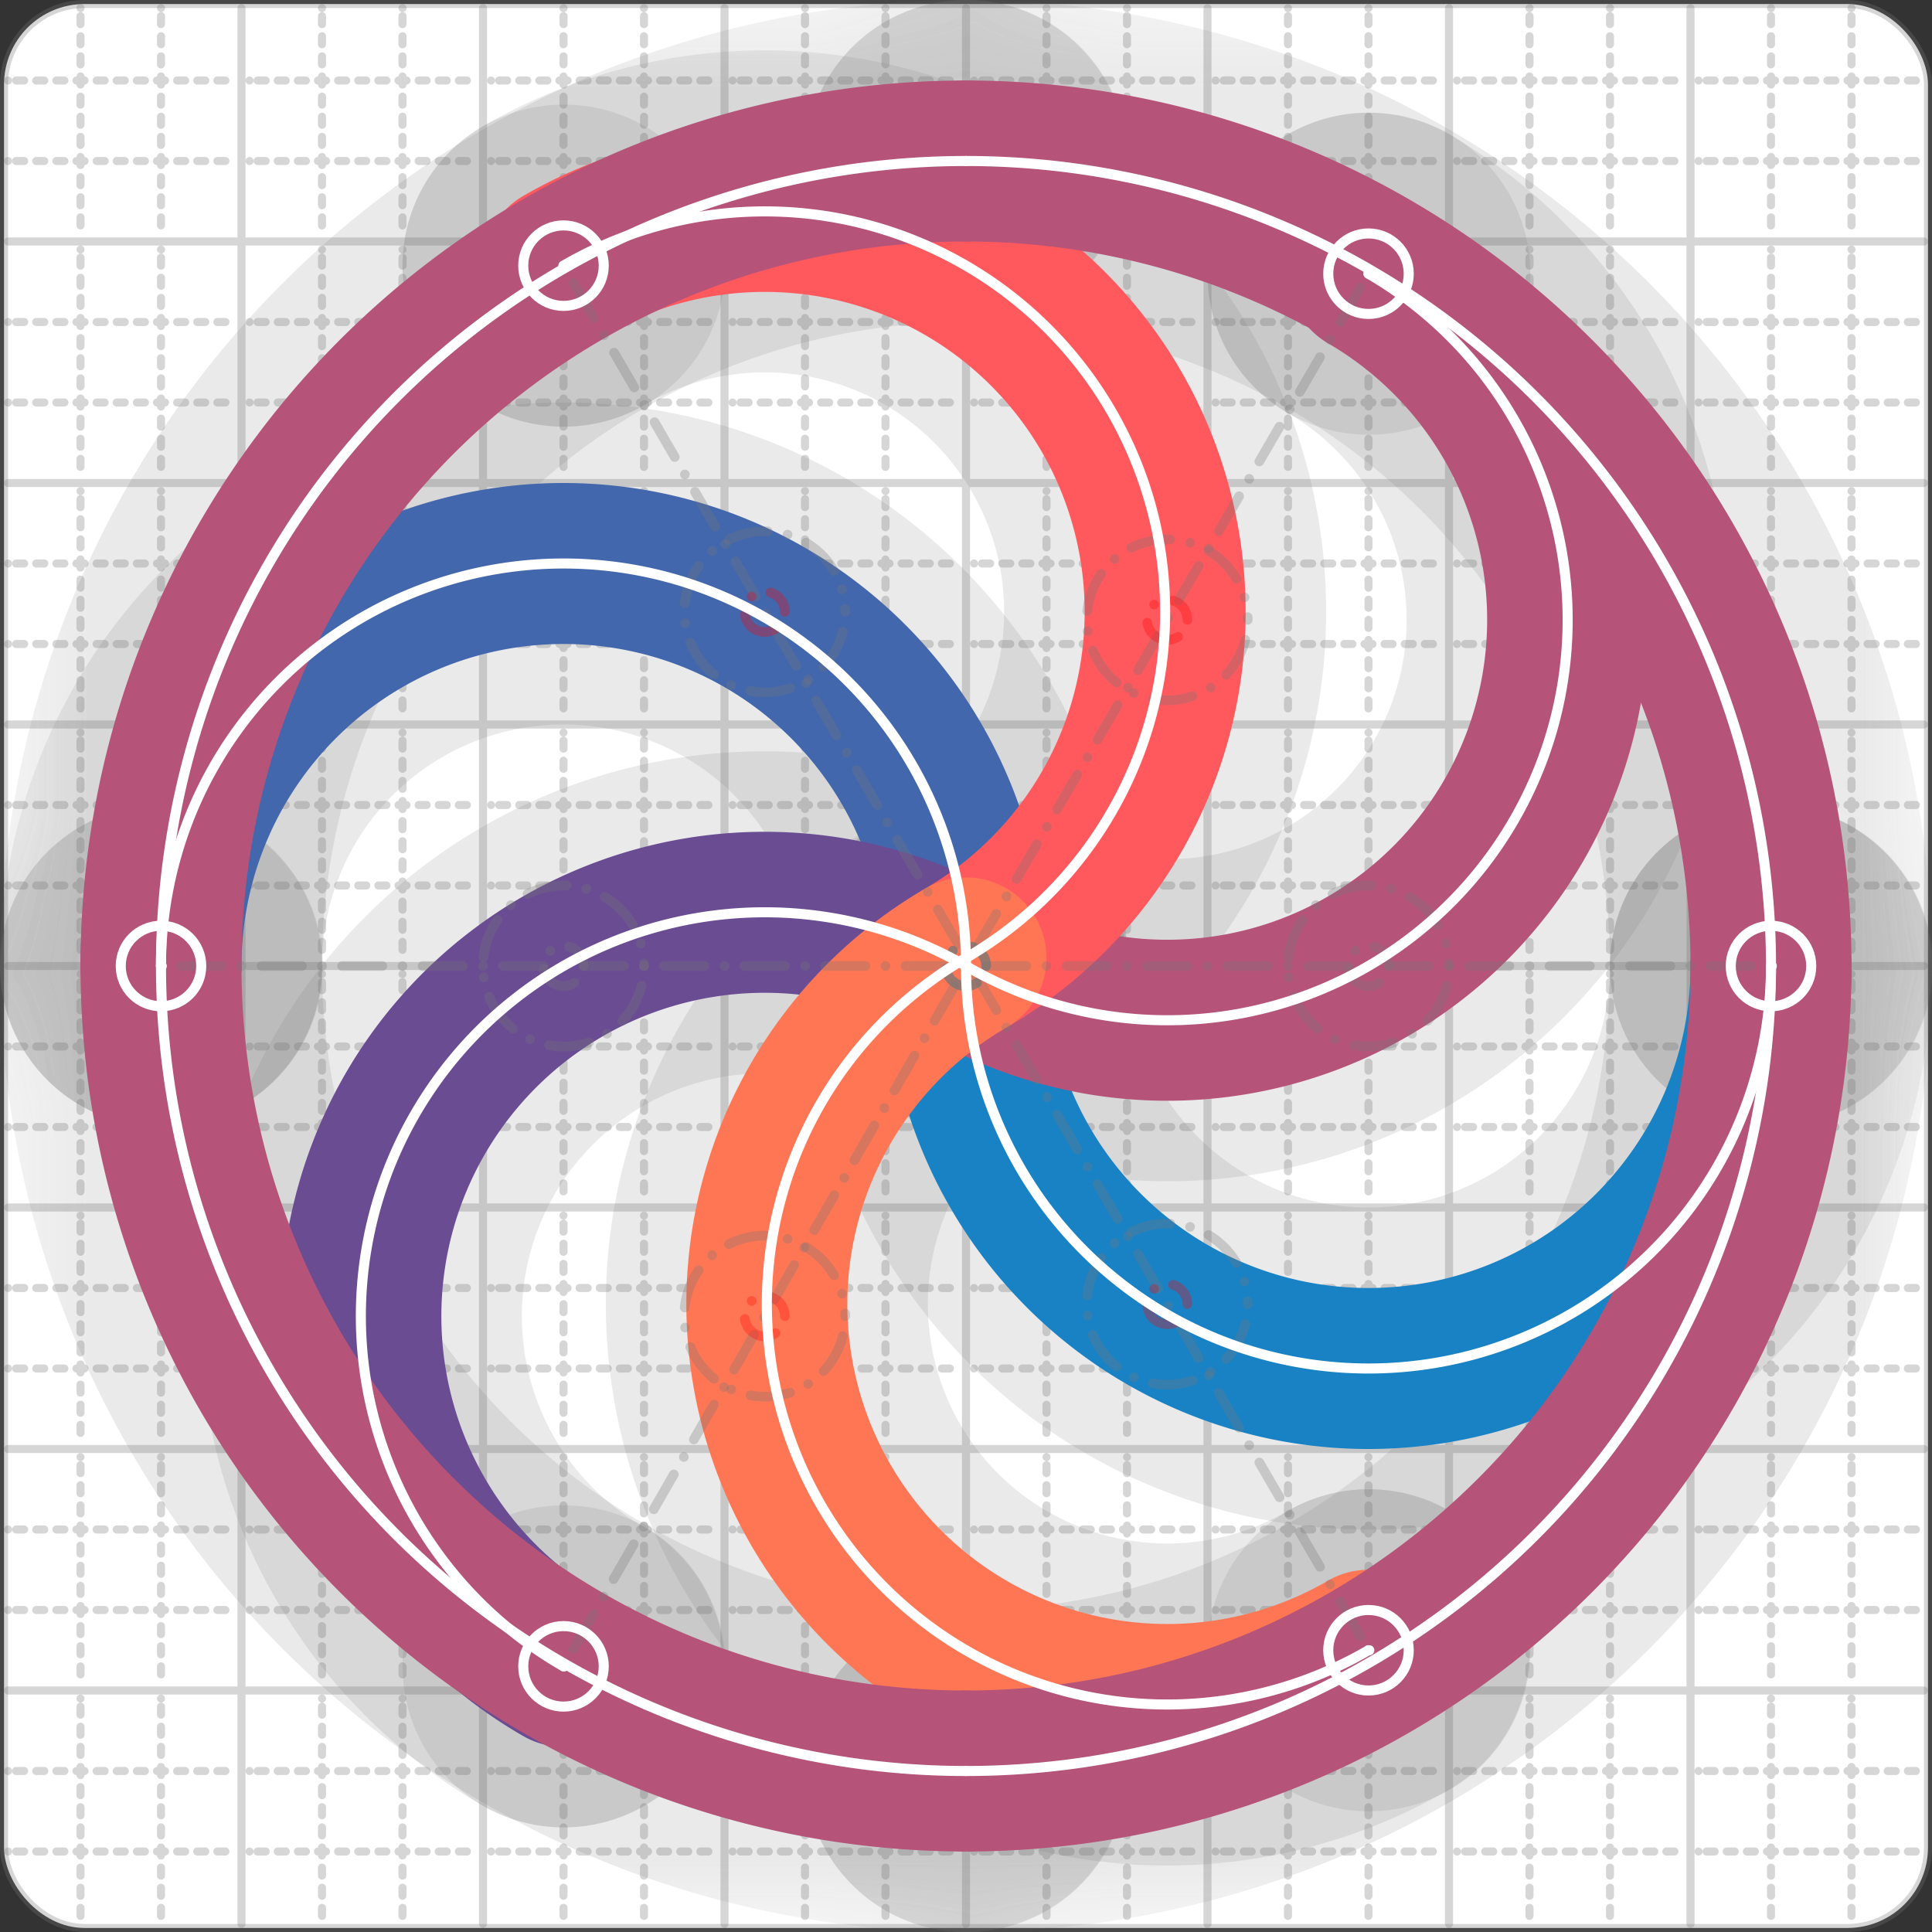 <svg xmlns="http://www.w3.org/2000/svg" width="24" height="24" viewBox="0 0 24 24" fill="none" stroke="currentColor" stroke-width="2" stroke-linecap="round" stroke-linejoin="round"><rect x="0" y="0" width="24" height="24" fill="#333333" stroke="none"/><style>
  @media screen and (prefers-color-scheme: light) {
    .svg-preview-grid-rect { fill: none }
  }
  @media screen and (prefers-color-scheme: dark) {
    .svg-preview-grid-rect { fill: none }
    .svg
    .svg-preview-grid-group,
    .svg-preview-radii-group,
    .svg-preview-shadow-mask-group,
    .svg-preview-shadow-group {
      stroke: #fff;
    }
  }
</style><g class="svg-preview-grid-group" stroke-linecap="butt" stroke-width="0.1" stroke="#777" stroke-opacity="0.3"><rect class="svg-preview-grid-rect" width="23.9" height="23.9" x="0.05" y="0.05" rx="1" fill="#fff"></rect><path stroke-dasharray="0 0.1 0.1 0.15 0.1 0.15 0.1 0.15 0.1 0.15 0.1 0.15 0.1 0.15 0.1 0.15 0.1 0.15 0.1 0.15 0.1 0.15 0.1 0.15 0 0.15" stroke-width="0.1" d="M0.1 1h23.8M1 0.1v23.8M0.1 2h23.8M2 0.1v23.8M0.1 4h23.8M4 0.1v23.8M0.1 5h23.8M5 0.1v23.8M0.1 7h23.8M7 0.1v23.8M0.1 8h23.8M8 0.1v23.8M0.1 10h23.8M10 0.1v23.8M0.1 11h23.8M11 0.1v23.8M0.1 13h23.8M13 0.1v23.8M0.1 14h23.8M14 0.1v23.8M0.1 16h23.8M16 0.1v23.8M0.1 17h23.8M17 0.1v23.8M0.1 19h23.8M19 0.1v23.8M0.1 20h23.8M20 0.1v23.8M0.1 22h23.8M22 0.1v23.8M0.1 23h23.8M23 0.1v23.8"></path><path d="M0.1 3h23.8M3 0.1v23.8M0.1 6h23.8M6 0.1v23.8M0.1 9h23.8M9 0.1v23.8M0.1 12h23.8M12 0.1v23.8M0.1 15h23.8M15 0.1v23.8M0.1 18h23.8M18 0.1v23.8M0.1 21h23.8M21 0.1v23.8"></path></g><g class="svg-preview-shadow-mask-group" stroke-width="4" stroke="#777" stroke-opacity="0.15"><mask id="svg-preview-shadow-mask-0" maskUnits="userSpaceOnUse" stroke-opacity="1" stroke-width="4" stroke="#000"><rect x="0" y="0" width="24" height="24" fill="#fff" stroke="none" rx="1"></rect><path d="M22 12h.01M12 12h.01M2 12h.01"></path></mask><mask id="svg-preview-shadow-mask-1" maskUnits="userSpaceOnUse" stroke-opacity="1" stroke-width="4" stroke="#000"><rect x="0" y="0" width="24" height="24" fill="#fff" stroke="none" rx="1"></rect><path d="M7 20.7h.01M12 12h.01M17 3.4h.01"></path></mask><mask id="svg-preview-shadow-mask-2" maskUnits="userSpaceOnUse" stroke-opacity="1" stroke-width="4" stroke="#000"><rect x="0" y="0" width="24" height="24" fill="#fff" stroke="none" rx="1"></rect><path d="M7 3.3h.01M12 11.9h.01M17 20.5h.01"></path></mask><mask id="svg-preview-shadow-mask-3" maskUnits="userSpaceOnUse" stroke-opacity="1" stroke-width="4" stroke="#000"><rect x="0" y="0" width="24" height="24" fill="#fff" stroke="none" rx="1"></rect><path d="M12 2h.01M22 12h.01M12 22h.01M2 12h.01"></path></mask></g><g class="svg-preview-shadow-group" stroke-width="4" stroke="#777" stroke-opacity="0.15"><path mask="url(#svg-preview-shadow-mask-0)" d="M 22 12 A1 1 0 0 1 12 12"></path><path mask="url(#svg-preview-shadow-mask-0)" d="M 12 12 A1 1 0 0 0 2 12"></path><path mask="url(#svg-preview-shadow-mask-1)" d="M 7 20.7 A1 1 0 1 1 12 12"></path><path mask="url(#svg-preview-shadow-mask-1)" d="M 12 12 A1 1 0 1 0 17 3.4"></path><path mask="url(#svg-preview-shadow-mask-2)" d="M 7 3.3 A1 1 0 1 1 12 11.9"></path><path mask="url(#svg-preview-shadow-mask-2)" d="M 12 11.9 A1 1 0 1 0 17 20.5"></path><path mask="url(#svg-preview-shadow-mask-3)" d="M 12 2 A10 10 0 0 1 22 12"></path><path mask="url(#svg-preview-shadow-mask-3)" d="M 22 12 A10 10 0 0 1 12 22"></path><path mask="url(#svg-preview-shadow-mask-3)" d="M 12 22 A10 10 0 0 1 2 12"></path><path mask="url(#svg-preview-shadow-mask-3)" d="M 2 12 A10 10 0 0 1 12 2"></path><path d="M22 12h.01M12 12h.01M2 12h.01M7 20.7h.01M17 3.4h.01M7 3.3h.01M12 11.9h.01M17 20.5h.01M12 2h.01M12 22h.01"></path></g><g class="svg-preview-handles-group" stroke-width="0.12" stroke="#777" stroke-opacity="0.6"></g><g class="svg-preview-colored-path-group"><path d="M 22 12 A1 1 0 0 1 12 12" stroke="#1982c4"></path><path d="M 12 12 A1 1 0 0 0 2 12" stroke="#4267AC"></path><path d="M 7 20.7 A1 1 0 1 1 12 12" stroke="#6a4c93"></path><path d="M 12 12 A1 1 0 1 0 17 3.4" stroke="#B55379"></path><path d="M 7 3.3 A1 1 0 1 1 12 11.9" stroke="#FF595E"></path><path d="M 12 11.9 A1 1 0 1 0 17 20.5" stroke="#FF7655"></path><path d="M 12 2 A10 10 0 0 1 22 12" stroke="#B55379"></path><path d="M 22 12 A10 10 0 0 1 12 22" stroke="#B55379"></path><path d="M 12 22 A10 10 0 0 1 2 12" stroke="#B55379"></path><path d="M 2 12 A10 10 0 0 1 12 2" stroke="#B55379"></path></g><g class="svg-preview-radii-group" stroke-width="0.12" stroke-dasharray="0 0.25 0.25" stroke="#777" stroke-opacity="0.3"><path d="M22 12 17 12 12 12"></path><circle cy="12" cx="17" r="0.25" stroke-dasharray="0"></circle><circle cy="12" cx="17" r="1"></circle><path d="M12 12 7 12 2 12"></path><circle cy="12" cx="7" r="0.25" stroke-dasharray="0"></circle><circle cy="12" cx="7" r="1"></circle><path d="M7 20.7 9.5 16.35 12 12"></path><circle cy="16.35" cx="9.5" r="0.25" stroke-dasharray="0" stroke="red"></circle><circle cy="16.35" cx="9.5" r="1"></circle><path d="M12 12 14.5 7.7 17 3.4"></path><circle cy="7.7" cx="14.5" r="0.25" stroke-dasharray="0" stroke="red"></circle><circle cy="7.7" cx="14.5" r="1"></circle><path d="M7 3.3 9.5 7.6 12 11.9"></path><circle cy="7.6" cx="9.5" r="0.25" stroke-dasharray="0" stroke="red"></circle><circle cy="7.6" cx="9.5" r="1"></circle><path d="M12 11.9 14.5 16.2 17 20.5"></path><circle cy="16.2" cx="14.5" r="0.25" stroke-dasharray="0" stroke="red"></circle><circle cy="16.2" cx="14.5" r="1"></circle><circle cy="12" cx="12" r="0.25" stroke-dasharray="0"></circle><circle cy="12" cx="12" r="10"></circle><circle cy="12" cx="12" r="0.25" stroke-dasharray="0"></circle><circle cy="12" cx="12" r="10"></circle><circle cy="12" cx="12" r="0.25" stroke-dasharray="0"></circle><circle cy="12" cx="12" r="10"></circle><circle cy="12" cx="12" r="0.25" stroke-dasharray="0"></circle><circle cy="12" cx="12" r="10"></circle></g><g class="svg-preview-control-path-marker-mask-group" stroke-width="1" stroke="#000"><mask id="svg-preview-control-path-marker-mask-0" maskUnits="userSpaceOnUse"><rect x="0" y="0" width="24" height="24" fill="#fff" stroke="none" rx="1"></rect><path d="M22 12h.01"></path><path d="M12 12h.01"></path></mask><mask id="svg-preview-control-path-marker-mask-1" maskUnits="userSpaceOnUse"><rect x="0" y="0" width="24" height="24" fill="#fff" stroke="none" rx="1"></rect><path d="M12 12h.01"></path><path d="M2 12h.01"></path></mask><mask id="svg-preview-control-path-marker-mask-2" maskUnits="userSpaceOnUse"><rect x="0" y="0" width="24" height="24" fill="#fff" stroke="none" rx="1"></rect><path d="M7 20.7h.01"></path><path d="M12 12h.01"></path></mask><mask id="svg-preview-control-path-marker-mask-3" maskUnits="userSpaceOnUse"><rect x="0" y="0" width="24" height="24" fill="#fff" stroke="none" rx="1"></rect><path d="M12 12h.01"></path><path d="M17 3.4h.01"></path></mask><mask id="svg-preview-control-path-marker-mask-4" maskUnits="userSpaceOnUse"><rect x="0" y="0" width="24" height="24" fill="#fff" stroke="none" rx="1"></rect><path d="M7 3.3h.01"></path><path d="M12 11.9h.01"></path></mask><mask id="svg-preview-control-path-marker-mask-5" maskUnits="userSpaceOnUse"><rect x="0" y="0" width="24" height="24" fill="#fff" stroke="none" rx="1"></rect><path d="M12 11.9h.01"></path><path d="M17 20.5h.01"></path></mask></g><g class="svg-preview-control-path-group" stroke="#fff" stroke-width="0.125"><path mask="url(#svg-preview-control-path-marker-mask-0)" d="M 22 12 A1 1 0 0 1 12 12"></path><path mask="url(#svg-preview-control-path-marker-mask-1)" d="M 12 12 A1 1 0 0 0 2 12"></path><path mask="url(#svg-preview-control-path-marker-mask-2)" d="M 7 20.7 A1 1 0 1 1 12 12"></path><path mask="url(#svg-preview-control-path-marker-mask-3)" d="M 12 12 A1 1 0 1 0 17 3.4"></path><path mask="url(#svg-preview-control-path-marker-mask-4)" d="M 7 3.3 A1 1 0 1 1 12 11.9"></path><path mask="url(#svg-preview-control-path-marker-mask-5)" d="M 12 11.9 A1 1 0 1 0 17 20.5"></path><path d="M 12 2 A10 10 0 0 1 22 12"></path><path d="M 22 12 A10 10 0 0 1 12 22"></path><path d="M 12 22 A10 10 0 0 1 2 12"></path><path d="M 2 12 A10 10 0 0 1 12 2"></path></g><g class="svg-preview-control-path-marker-group" stroke="#fff" stroke-width="0.125"><path d="M22 12h.01M12 12h.01M12 12h.01M2 12h.01M7 20.7h.01M12 12h.01M12 12h.01M17 3.4h.01M7 3.3h.01M12 11.9h.01M12 11.9h.01M17 20.5h.01"></path><circle cx="22" cy="12" r="0.5"></circle><circle cx="2" cy="12" r="0.5"></circle><circle cx="7" cy="20.7" r="0.5"></circle><circle cx="17" cy="3.4" r="0.5"></circle><circle cx="7" cy="3.3" r="0.5"></circle><circle cx="17" cy="20.5" r="0.5"></circle></g><g class="svg-preview-handles-group" stroke-width="0.12" stroke="#FFF" stroke-opacity="0.3"></g></svg>